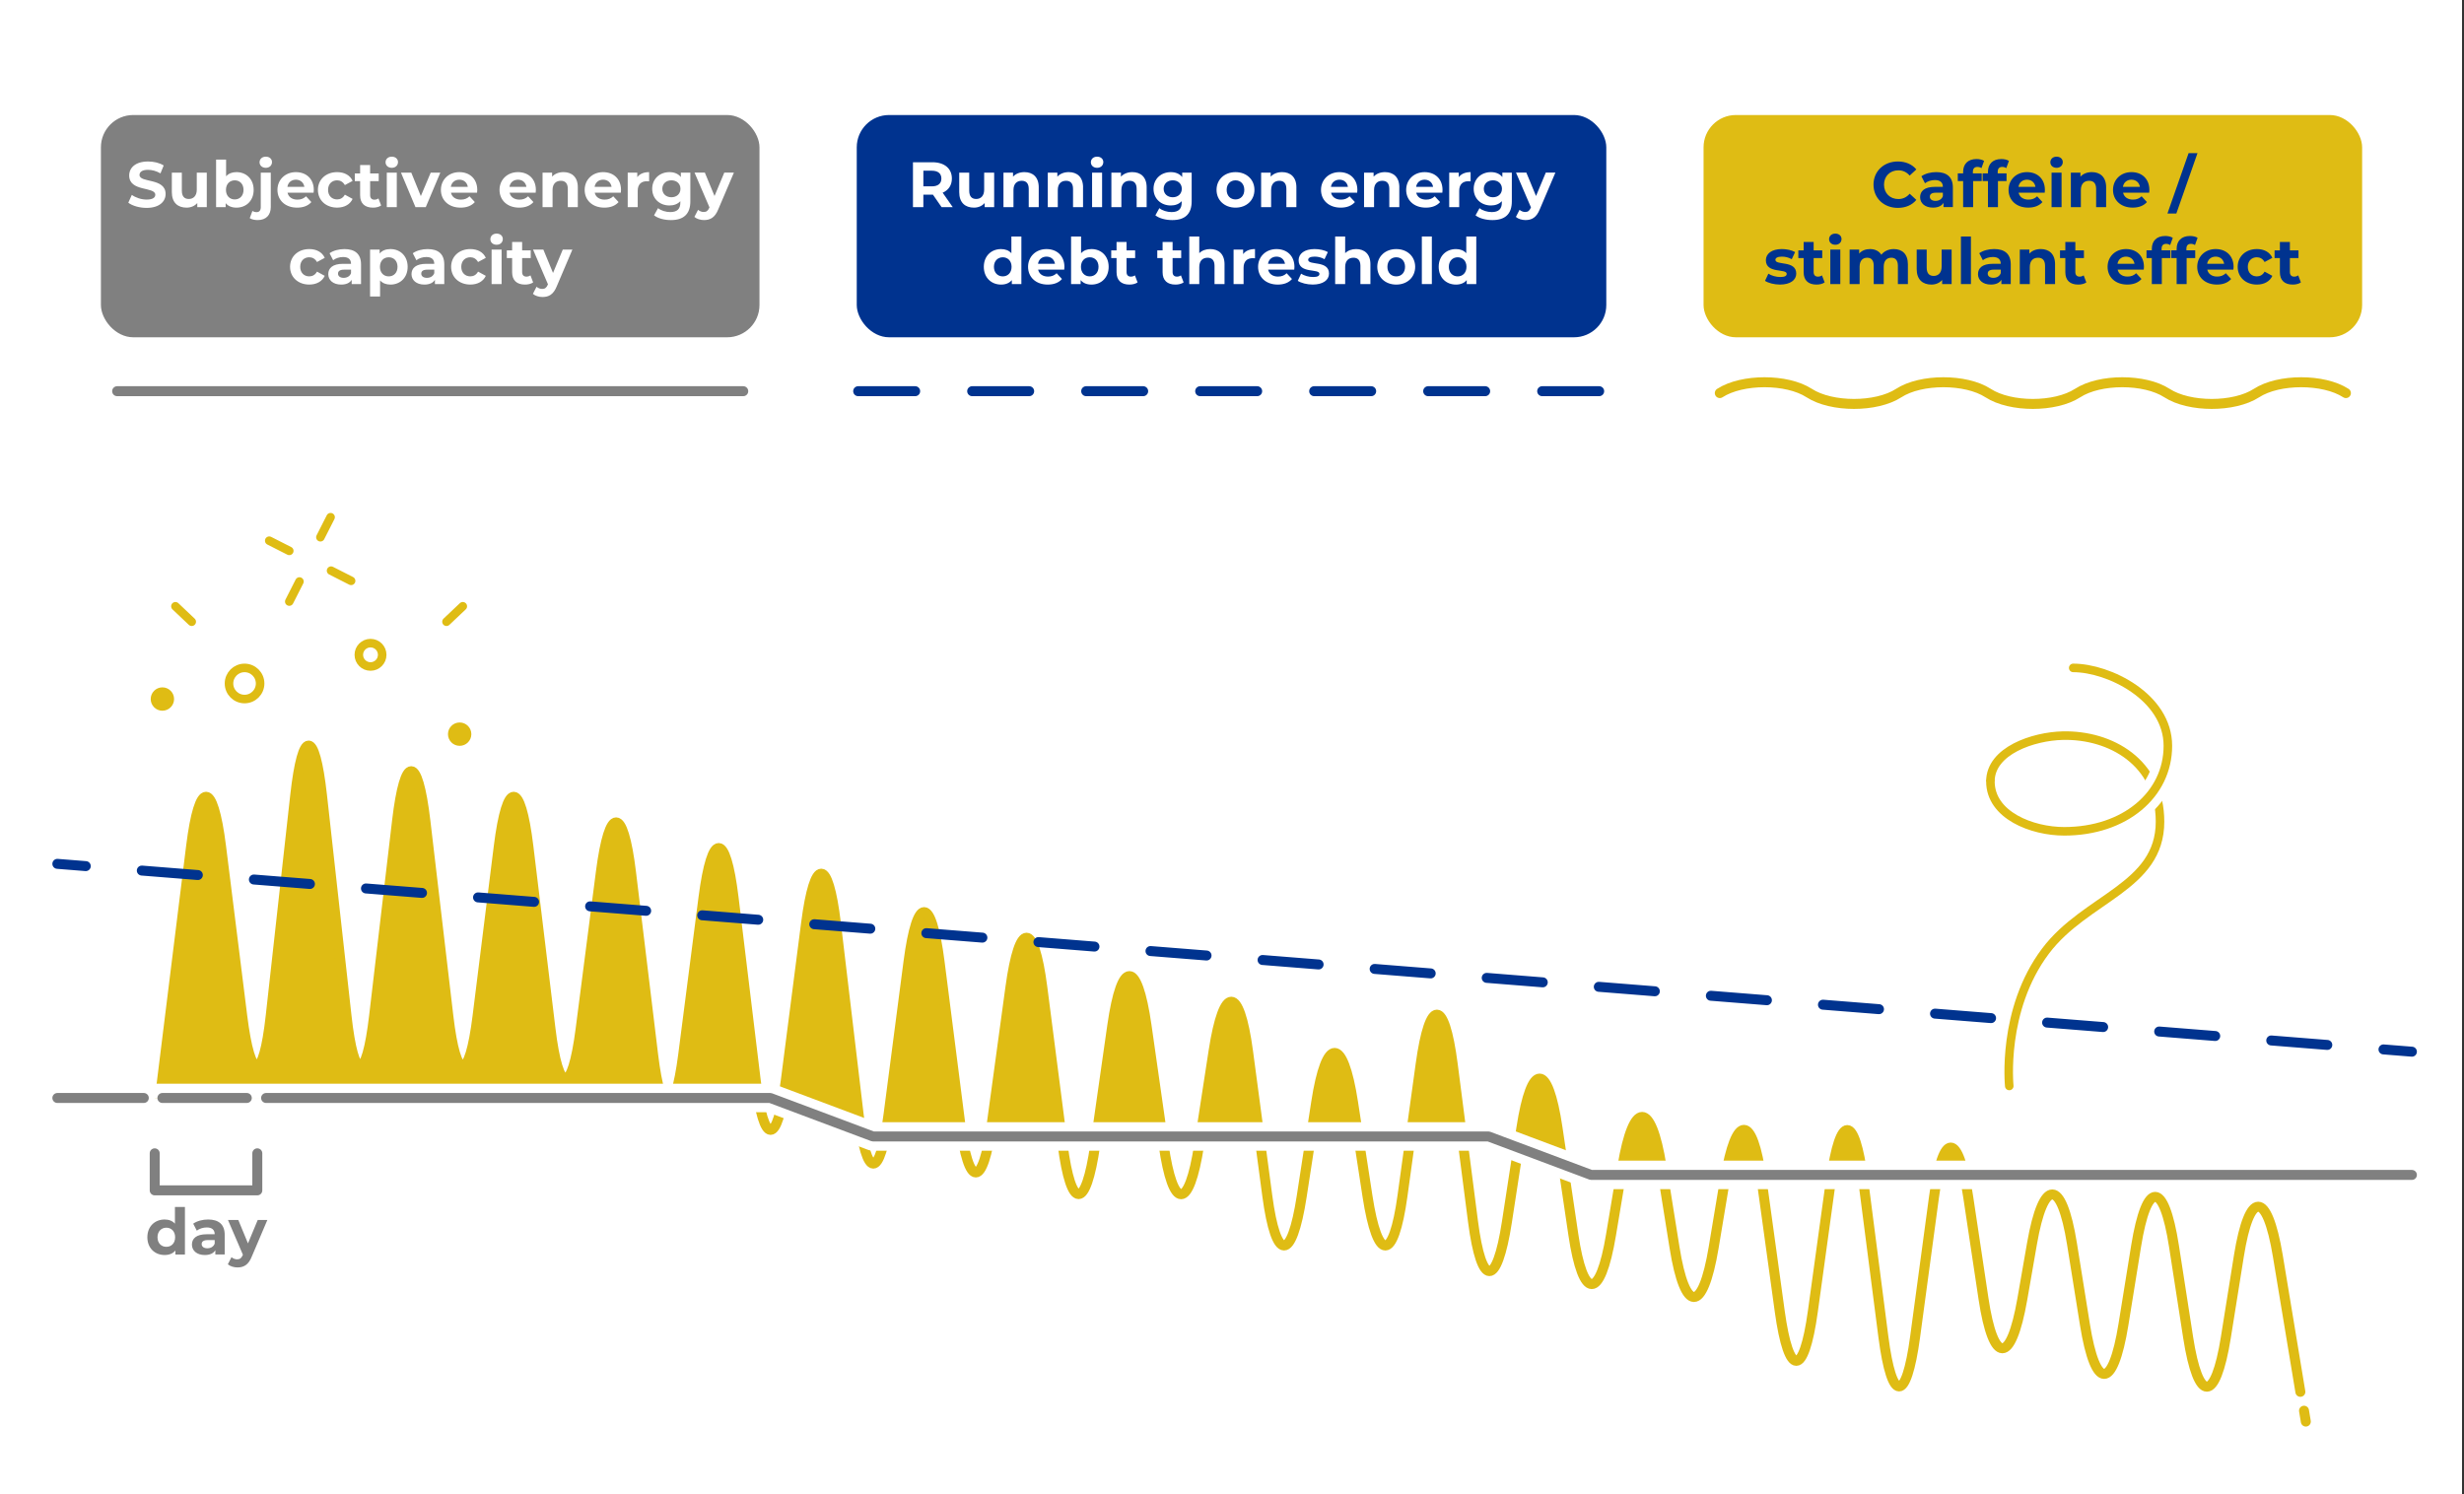 <svg viewBox="0 0 1729.13 1048.82" xmlns:xlink="http://www.w3.org/1999/xlink" xmlns="http://www.w3.org/2000/svg" id="Vrstva_27">
  <rect x="0" y="0" width="1729.13" height="1048.82" fill="#333333" stroke="none"/>
  <defs>
    <style>
      .cls-1, .cls-2, .cls-3, .cls-4, .cls-5, .cls-6, .cls-7, .cls-8, .cls-9, .cls-10 {
        fill: none;
      }

      .cls-2 {
        stroke-dasharray: 40 40;
      }

      .cls-2, .cls-3, .cls-4, .cls-5, .cls-6, .cls-7, .cls-8, .cls-10 {
        stroke-linecap: round;
      }

      .cls-2, .cls-3, .cls-4, .cls-5, .cls-6, .cls-7, .cls-9, .cls-10 {
        stroke-linejoin: round;
      }

      .cls-2, .cls-3, .cls-4, .cls-6, .cls-8, .cls-10 {
        stroke-width: 7px;
      }

      .cls-2, .cls-3, .cls-6 {
        stroke: #00338f;
      }

      .cls-11 {
        fill: gray;
      }

      .cls-4, .cls-5, .cls-8 {
        stroke: #dfbc14;
      }

      .cls-5 {
        stroke-width: 6px;
      }

      .cls-6 {
        stroke-dasharray: 39.45 39.45;
      }

      .cls-12 {
        clip-path: url(#clippath-1);
      }

      .cls-13 {
        clip-path: url(#clippath-2);
      }

      .cls-14 {
        fill: #00338f;
      }

      .cls-15 {
        fill: #dfbc14;
      }

      .cls-16 {
        fill: #fff;
      }

      .cls-7 {
        stroke-width: 20px;
      }

      .cls-7, .cls-9 {
        stroke: #fff;
      }

      .cls-8 {
        stroke-miterlimit: 10;
      }

      .cls-9 {
        stroke-width: 18px;
      }

      .cls-17 {
        clip-path: url(#clippath);
      }

      .cls-10 {
        stroke: gray;
      }
    </style>
    <clipPath id="clippath">
      <polygon points="36.57 338.6 36.57 770.6 540.57 770.6 612.57 797.6 1044.57 797.6 1116.57 824.6 1692.57 824.6 1692.57 338.6 36.57 338.6" class="cls-1"></polygon>
    </clipPath>
    <clipPath id="clippath-1">
      <polygon points="36.57 338.6 36.57 770.6 540.57 770.6 612.57 797.6 1044.57 797.6 1116.57 824.6 1692.57 824.6 1692.57 338.6 36.57 338.6" class="cls-1"></polygon>
    </clipPath>
    <clipPath id="clippath-2">
      <polygon points="36.57 1057.6 36.57 770.6 540.57 770.6 612.57 797.6 1044.57 797.6 1116.57 824.6 1692.57 824.6 1692.57 1057.6 36.57 1057.6" class="cls-1"></polygon>
    </clipPath>
  </defs>
  <g id="bile_pozadi">
    <rect height="1048.82" width="1729.13" x="-1.39" class="cls-16"></rect>
  </g>
  <g id="txt">
    <g id="txt_kopie">
      <g>
        <rect ry="22.68" rx="22.68" height="156" width="526" y="80.72" x="601.23" class="cls-14"></rect>
        <g>
          <path d="M660.76,145.37l-6.08-8.77h-6.71v8.77h-7.29v-31.5h13.63c8.41,0,13.68,4.36,13.68,11.43,0,4.73-2.38,8.19-6.48,9.94l7.06,10.12h-7.83ZM653.92,119.81h-5.94v10.98h5.94c4.45,0,6.7-2.07,6.7-5.49s-2.25-5.49-6.7-5.49Z" class="cls-16"></path>
          <path d="M697.66,121.16v24.21h-6.66v-2.88c-1.85,2.11-4.54,3.24-7.51,3.24-6.08,0-10.35-3.42-10.35-10.89v-13.68h7.02v12.64c0,4.05,1.8,5.85,4.91,5.85s5.58-2.07,5.58-6.52v-11.97h7.02Z" class="cls-16"></path>
          <path d="M728.94,131.51v13.86h-7.02v-12.78c0-3.92-1.8-5.71-4.91-5.71-3.38,0-5.8,2.07-5.8,6.52v11.97h-7.02v-24.21h6.71v2.83c1.89-2.07,4.72-3.19,8.01-3.19,5.71,0,10.03,3.33,10.03,10.71Z" class="cls-16"></path>
          <path d="M760.03,131.51v13.86h-7.02v-12.78c0-3.92-1.8-5.71-4.9-5.71-3.38,0-5.8,2.07-5.8,6.52v11.97h-7.02v-24.21h6.71v2.83c1.89-2.07,4.72-3.19,8.01-3.19,5.71,0,10.04,3.33,10.04,10.71Z" class="cls-16"></path>
          <path d="M765.52,113.87c0-2.21,1.76-3.92,4.37-3.92s4.37,1.62,4.37,3.78c0,2.34-1.75,4.05-4.37,4.05s-4.37-1.71-4.37-3.91ZM766.38,121.16h7.02v24.21h-7.02v-24.21Z" class="cls-16"></path>
          <path d="M804.67,131.51v13.86h-7.02v-12.78c0-3.92-1.8-5.71-4.91-5.71-3.38,0-5.8,2.07-5.8,6.52v11.97h-7.02v-24.21h6.71v2.83c1.89-2.07,4.72-3.19,8.01-3.19,5.71,0,10.03,3.33,10.03,10.71Z" class="cls-16"></path>
          <path d="M836.26,121.16v20.16c0,9-4.86,13.14-13.59,13.14-4.59,0-9.04-1.12-11.88-3.33l2.79-5.04c2.07,1.67,5.44,2.75,8.55,2.75,4.95,0,7.11-2.25,7.11-6.61v-1.04c-1.84,2.02-4.5,3.02-7.65,3.02-6.7,0-12.1-4.63-12.1-11.7s5.4-11.7,12.1-11.7c3.38,0,6.17,1.12,8.01,3.46v-3.1h6.66ZM829.33,132.5c0-3.55-2.65-5.94-6.34-5.94s-6.39,2.38-6.39,5.94,2.7,5.94,6.39,5.94,6.34-2.38,6.34-5.94Z" class="cls-16"></path>
          <path d="M853.72,133.27c0-7.29,5.62-12.46,13.32-12.46s13.27,5.17,13.27,12.46-5.58,12.46-13.27,12.46-13.32-5.17-13.32-12.46ZM873.2,133.27c0-4.19-2.66-6.7-6.17-6.7s-6.21,2.52-6.21,6.7,2.7,6.7,6.21,6.7,6.17-2.52,6.17-6.7Z" class="cls-16"></path>
          <path d="M909.74,131.51v13.86h-7.02v-12.78c0-3.92-1.8-5.71-4.9-5.71-3.38,0-5.8,2.07-5.8,6.52v11.97h-7.02v-24.21h6.71v2.83c1.89-2.07,4.72-3.19,8.01-3.19,5.71,0,10.03,3.33,10.03,10.71Z" class="cls-16"></path>
          <path d="M952.4,135.25h-18.31c.67,3.01,3.24,4.86,6.93,4.86,2.56,0,4.41-.77,6.07-2.34l3.74,4.05c-2.25,2.56-5.62,3.91-9.99,3.91-8.37,0-13.81-5.26-13.81-12.46s5.53-12.46,12.91-12.46,12.6,4.77,12.6,12.55c0,.54-.09,1.31-.13,1.89ZM934,131.15h11.92c-.49-3.06-2.79-5.04-5.94-5.04s-5.49,1.94-5.98,5.04Z" class="cls-16"></path>
          <path d="M981.97,131.51v13.86h-7.02v-12.78c0-3.92-1.8-5.71-4.9-5.71-3.38,0-5.8,2.07-5.8,6.52v11.97h-7.02v-24.21h6.71v2.83c1.89-2.07,4.72-3.19,8.01-3.19,5.71,0,10.04,3.33,10.04,10.71Z" class="cls-16"></path>
          <path d="M1012.16,135.25h-18.31c.67,3.01,3.24,4.86,6.93,4.86,2.56,0,4.41-.77,6.07-2.34l3.74,4.05c-2.25,2.56-5.62,3.91-9.99,3.91-8.37,0-13.81-5.26-13.81-12.46s5.53-12.46,12.91-12.46,12.6,4.77,12.6,12.55c0,.54-.09,1.31-.13,1.89ZM993.76,131.15h11.92c-.49-3.06-2.79-5.04-5.94-5.04s-5.49,1.94-5.98,5.04Z" class="cls-16"></path>
          <path d="M1032.01,120.8v6.48c-.58-.04-1.03-.09-1.57-.09-3.87,0-6.43,2.11-6.43,6.75v11.43h-7.02v-24.21h6.71v3.19c1.71-2.34,4.59-3.55,8.32-3.55Z" class="cls-16"></path>
          <path d="M1060.94,121.16v20.16c0,9-4.86,13.14-13.59,13.14-4.59,0-9.04-1.12-11.88-3.33l2.79-5.04c2.07,1.67,5.44,2.75,8.55,2.75,4.95,0,7.11-2.25,7.11-6.61v-1.04c-1.84,2.02-4.5,3.02-7.65,3.02-6.7,0-12.1-4.63-12.1-11.7s5.4-11.7,12.1-11.7c3.38,0,6.17,1.12,8.01,3.46v-3.1h6.66ZM1054.01,132.5c0-3.55-2.65-5.94-6.34-5.94s-6.39,2.38-6.39,5.94,2.7,5.94,6.39,5.94,6.34-2.38,6.34-5.94Z" class="cls-16"></path>
          <path d="M1091.5,121.16l-10.93,25.69c-2.34,5.85-5.67,7.6-10.04,7.6-2.47,0-5.17-.81-6.75-2.21l2.57-4.99c1.08.94,2.57,1.53,3.96,1.53,1.94,0,3.02-.85,3.96-3.02l.09-.22-10.48-24.39h7.25l6.79,16.42,6.84-16.42h6.75Z" class="cls-16"></path>
          <path d="M716.76,165.98v33.39h-6.7v-2.79c-1.76,2.12-4.32,3.15-7.56,3.15-6.84,0-12.1-4.86-12.1-12.46s5.26-12.46,12.1-12.46c2.97,0,5.49.94,7.25,2.92v-11.74h7.02ZM709.88,187.27c0-4.19-2.7-6.7-6.17-6.7s-6.21,2.52-6.21,6.7,2.7,6.7,6.21,6.7,6.17-2.52,6.17-6.7Z" class="cls-16"></path>
          <path d="M746.82,189.25h-18.31c.67,3.01,3.24,4.86,6.93,4.86,2.56,0,4.41-.77,6.07-2.34l3.74,4.05c-2.25,2.56-5.62,3.91-9.99,3.91-8.37,0-13.81-5.26-13.81-12.46s5.53-12.46,12.91-12.46,12.6,4.77,12.6,12.55c0,.54-.09,1.31-.13,1.89ZM728.42,185.15h11.92c-.49-3.06-2.79-5.04-5.94-5.04s-5.49,1.94-5.98,5.04Z" class="cls-16"></path>
          <path d="M778.01,187.27c0,7.6-5.26,12.46-12.06,12.46-3.24,0-5.85-1.03-7.6-3.15v2.79h-6.71v-33.39h7.02v11.74c1.8-1.98,4.27-2.92,7.29-2.92,6.79,0,12.06,4.86,12.06,12.46ZM770.9,187.27c0-4.19-2.65-6.7-6.16-6.7s-6.17,2.52-6.17,6.7,2.66,6.7,6.17,6.7,6.16-2.52,6.16-6.7Z" class="cls-16"></path>
          <path d="M798.3,198.2c-1.44,1.04-3.55,1.53-5.71,1.53-5.71,0-9.04-2.92-9.04-8.68v-9.94h-3.74v-5.4h3.74v-5.9h7.02v5.9h6.03v5.4h-6.03v9.85c0,2.07,1.12,3.19,3.01,3.19,1.04,0,2.07-.31,2.84-.9l1.89,4.95Z" class="cls-16"></path>
          <path d="M830.61,198.2c-1.44,1.04-3.55,1.53-5.71,1.53-5.71,0-9.04-2.92-9.04-8.68v-9.94h-3.73v-5.4h3.73v-5.9h7.02v5.9h6.03v5.4h-6.03v9.85c0,2.07,1.12,3.19,3.02,3.19,1.04,0,2.07-.31,2.83-.9l1.89,4.95Z" class="cls-16"></path>
          <path d="M859.32,185.51v13.86h-7.02v-12.78c0-3.92-1.8-5.71-4.9-5.71-3.38,0-5.8,2.07-5.8,6.52v11.97h-7.02v-33.39h7.02v11.7c1.89-1.89,4.59-2.88,7.69-2.88,5.71,0,10.04,3.33,10.04,10.71Z" class="cls-16"></path>
          <path d="M880.7,174.8v6.48c-.58-.04-1.04-.09-1.57-.09-3.87,0-6.44,2.11-6.44,6.75v11.43h-7.02v-24.21h6.71v3.19c1.71-2.34,4.59-3.55,8.32-3.55Z" class="cls-16"></path>
          <path d="M908.24,189.25h-18.31c.67,3.01,3.24,4.86,6.93,4.86,2.56,0,4.41-.77,6.07-2.34l3.74,4.05c-2.25,2.56-5.62,3.91-9.99,3.91-8.37,0-13.81-5.26-13.81-12.46s5.53-12.46,12.91-12.46,12.6,4.77,12.6,12.55c0,.54-.09,1.31-.13,1.89ZM889.83,185.15h11.92c-.49-3.06-2.79-5.04-5.94-5.04s-5.49,1.94-5.98,5.04Z" class="cls-16"></path>
          <path d="M910.71,197.12l2.34-5.04c2.16,1.4,5.44,2.34,8.42,2.34,3.24,0,4.46-.85,4.46-2.21,0-3.96-14.62.09-14.62-9.58,0-4.59,4.14-7.83,11.21-7.83,3.33,0,7.02.76,9.31,2.11l-2.34,4.99c-2.38-1.35-4.77-1.8-6.97-1.8-3.15,0-4.5.99-4.5,2.25,0,4.14,14.62.13,14.62,9.67,0,4.5-4.18,7.69-11.43,7.69-4.1,0-8.24-1.12-10.49-2.61Z" class="cls-16"></path>
          <path d="M961.7,185.51v13.86h-7.02v-12.78c0-3.92-1.8-5.71-4.9-5.71-3.38,0-5.8,2.07-5.8,6.52v11.97h-7.02v-33.39h7.02v11.7c1.89-1.89,4.59-2.88,7.69-2.88,5.71,0,10.04,3.33,10.04,10.71Z" class="cls-16"></path>
          <path d="M966.51,187.27c0-7.29,5.62-12.46,13.32-12.46s13.28,5.17,13.28,12.46-5.58,12.46-13.28,12.46-13.32-5.17-13.32-12.46ZM986,187.27c0-4.19-2.66-6.7-6.17-6.7s-6.21,2.52-6.21,6.7,2.7,6.7,6.21,6.7,6.17-2.52,6.17-6.7Z" class="cls-16"></path>
          <path d="M997.79,165.98h7.02v33.39h-7.02v-33.39Z" class="cls-16"></path>
          <path d="M1035.99,165.98v33.39h-6.71v-2.79c-1.75,2.12-4.32,3.15-7.56,3.15-6.84,0-12.1-4.86-12.1-12.46s5.26-12.46,12.1-12.46c2.97,0,5.49.94,7.25,2.92v-11.74h7.02ZM1029.11,187.27c0-4.19-2.7-6.7-6.17-6.7s-6.21,2.52-6.21,6.7,2.7,6.7,6.21,6.7,6.17-2.52,6.17-6.7Z" class="cls-16"></path>
        </g>
        <line y2="274.55" x2="1126.23" y1="274.55" x1="602.23" class="cls-2"></line>
      </g>
      <g>
        <rect ry="22.68" rx="22.68" height="156" width="462.15" y="80.72" x="70.82" class="cls-11"></rect>
        <g>
          <path d="M90.03,142.27l2.48-5.49c2.65,1.94,6.61,3.29,10.39,3.29,4.32,0,6.07-1.44,6.07-3.38,0-5.9-18.31-1.85-18.31-13.54,0-5.35,4.32-9.81,13.27-9.81,3.96,0,8.01.94,10.93,2.79l-2.25,5.54c-2.92-1.67-5.94-2.48-8.73-2.48-4.32,0-5.98,1.62-5.98,3.6,0,5.8,18.31,1.8,18.31,13.36,0,5.26-4.36,9.76-13.36,9.76-4.99,0-10.03-1.48-12.82-3.65Z" class="cls-16"></path>
          <path d="M145.11,121.16v24.21h-6.66v-2.88c-1.85,2.11-4.54,3.24-7.51,3.24-6.07,0-10.35-3.42-10.35-10.89v-13.68h7.02v12.64c0,4.05,1.8,5.85,4.9,5.85s5.58-2.07,5.58-6.52v-11.97h7.02Z" class="cls-16"></path>
          <path d="M178.01,133.27c0,7.6-5.26,12.46-12.06,12.46-3.24,0-5.85-1.03-7.6-3.15v2.79h-6.71v-33.39h7.02v11.74c1.8-1.98,4.27-2.92,7.29-2.92,6.79,0,12.06,4.86,12.06,12.46ZM170.9,133.27c0-4.19-2.65-6.7-6.16-6.7s-6.17,2.52-6.17,6.7,2.66,6.7,6.17,6.7,6.16-2.52,6.16-6.7Z" class="cls-16"></path>
          <path d="M175.26,153.11l1.89-5.08c.77.54,1.8.85,2.97.85,1.75,0,2.88-1.12,2.88-3.51v-24.21h7.02v24.16c0,5.58-3.29,9.13-9.13,9.13-2.16,0-4.27-.41-5.62-1.35ZM182.15,113.87c0-2.21,1.75-3.92,4.37-3.92s4.36,1.62,4.36,3.78c0,2.34-1.75,4.05-4.36,4.05s-4.37-1.71-4.37-3.91Z" class="cls-16"></path>
          <path d="M220.08,135.25h-18.31c.67,3.01,3.24,4.86,6.93,4.86,2.56,0,4.41-.77,6.07-2.34l3.73,4.05c-2.25,2.56-5.62,3.91-9.99,3.91-8.37,0-13.81-5.26-13.81-12.46s5.53-12.46,12.91-12.46,12.6,4.77,12.6,12.55c0,.54-.09,1.31-.14,1.89ZM201.68,131.15h11.92c-.5-3.06-2.79-5.04-5.94-5.04s-5.49,1.94-5.98,5.04Z" class="cls-16"></path>
          <path d="M223.1,133.27c0-7.29,5.62-12.46,13.5-12.46,5.08,0,9.09,2.2,10.84,6.16l-5.44,2.92c-1.31-2.29-3.24-3.33-5.44-3.33-3.56,0-6.34,2.47-6.34,6.7s2.79,6.7,6.34,6.7c2.2,0,4.14-.99,5.44-3.33l5.44,2.97c-1.76,3.87-5.76,6.12-10.84,6.12-7.87,0-13.5-5.17-13.5-12.46Z" class="cls-16"></path>
          <path d="M267.47,144.2c-1.44,1.04-3.55,1.53-5.71,1.53-5.71,0-9.04-2.92-9.04-8.68v-9.94h-3.73v-5.4h3.73v-5.9h7.02v5.9h6.03v5.4h-6.03v9.85c0,2.07,1.12,3.19,3.01,3.19,1.04,0,2.07-.31,2.83-.9l1.89,4.95Z" class="cls-16"></path>
          <path d="M270.57,113.87c0-2.21,1.75-3.92,4.36-3.92s4.37,1.62,4.37,3.78c0,2.34-1.76,4.05-4.37,4.05s-4.36-1.71-4.36-3.91ZM271.43,121.16h7.02v24.21h-7.02v-24.21Z" class="cls-16"></path>
          <path d="M309,121.16l-10.21,24.21h-7.24l-10.17-24.21h7.24l6.7,16.47,6.93-16.47h6.75Z" class="cls-16"></path>
          <path d="M334.79,135.25h-18.31c.67,3.01,3.24,4.86,6.93,4.86,2.56,0,4.41-.77,6.07-2.34l3.73,4.05c-2.25,2.56-5.62,3.91-9.99,3.91-8.37,0-13.81-5.26-13.81-12.46s5.53-12.46,12.91-12.46,12.6,4.77,12.6,12.55c0,.54-.09,1.31-.14,1.89ZM316.38,131.15h11.92c-.5-3.06-2.79-5.04-5.94-5.04s-5.49,1.94-5.98,5.04Z" class="cls-16"></path>
          <path d="M375.92,135.25h-18.31c.67,3.01,3.24,4.86,6.93,4.86,2.56,0,4.41-.77,6.07-2.34l3.73,4.05c-2.25,2.56-5.62,3.91-9.99,3.91-8.37,0-13.81-5.26-13.81-12.46s5.53-12.46,12.91-12.46,12.6,4.77,12.6,12.55c0,.54-.09,1.31-.14,1.89ZM357.51,131.15h11.92c-.5-3.06-2.79-5.04-5.94-5.04s-5.49,1.94-5.98,5.04Z" class="cls-16"></path>
          <path d="M405.48,131.51v13.86h-7.02v-12.78c0-3.92-1.8-5.71-4.9-5.71-3.38,0-5.8,2.07-5.8,6.52v11.97h-7.02v-24.21h6.71v2.83c1.89-2.07,4.72-3.19,8.01-3.19,5.71,0,10.03,3.33,10.03,10.71Z" class="cls-16"></path>
          <path d="M435.67,135.25h-18.31c.67,3.01,3.24,4.86,6.93,4.86,2.56,0,4.41-.77,6.07-2.34l3.73,4.05c-2.25,2.56-5.62,3.91-9.99,3.91-8.37,0-13.81-5.26-13.81-12.46s5.53-12.46,12.91-12.46,12.6,4.77,12.6,12.55c0,.54-.09,1.31-.14,1.89ZM417.27,131.15h11.92c-.5-3.06-2.79-5.04-5.94-5.04s-5.49,1.94-5.98,5.04Z" class="cls-16"></path>
          <path d="M455.52,120.8v6.48c-.58-.04-1.03-.09-1.57-.09-3.87,0-6.43,2.11-6.43,6.75v11.43h-7.02v-24.21h6.71v3.19c1.71-2.34,4.59-3.55,8.32-3.55Z" class="cls-16"></path>
          <path d="M484.45,121.16v20.16c0,9-4.86,13.14-13.59,13.14-4.59,0-9.04-1.12-11.88-3.33l2.79-5.04c2.07,1.67,5.44,2.75,8.55,2.75,4.95,0,7.11-2.25,7.11-6.61v-1.04c-1.85,2.02-4.5,3.02-7.65,3.02-6.7,0-12.1-4.63-12.1-11.7s5.4-11.7,12.1-11.7c3.38,0,6.16,1.12,8.01,3.46v-3.1h6.66ZM477.52,132.5c0-3.55-2.65-5.94-6.34-5.94s-6.39,2.38-6.39,5.94,2.7,5.94,6.39,5.94,6.34-2.38,6.34-5.94Z" class="cls-16"></path>
          <path d="M515.01,121.16l-10.93,25.69c-2.34,5.85-5.67,7.6-10.03,7.6-2.48,0-5.17-.81-6.75-2.21l2.56-4.99c1.08.94,2.56,1.53,3.96,1.53,1.94,0,3.02-.85,3.96-3.02l.09-.22-10.48-24.39h7.24l6.79,16.42,6.84-16.42h6.75Z" class="cls-16"></path>
          <path d="M203.55,187.27c0-7.29,5.62-12.46,13.5-12.46,5.08,0,9.09,2.2,10.84,6.16l-5.44,2.92c-1.31-2.29-3.24-3.33-5.44-3.33-3.56,0-6.34,2.47-6.34,6.7s2.79,6.7,6.34,6.7c2.2,0,4.14-.99,5.44-3.33l5.44,2.97c-1.76,3.87-5.76,6.12-10.84,6.12-7.87,0-13.5-5.17-13.5-12.46Z" class="cls-16"></path>
          <path d="M253.36,185.56v13.81h-6.57v-3.01c-1.31,2.2-3.82,3.37-7.38,3.37-5.67,0-9.04-3.15-9.04-7.33s3.01-7.24,10.39-7.24h5.58c0-3.02-1.8-4.77-5.58-4.77-2.56,0-5.22.85-6.97,2.25l-2.52-4.9c2.65-1.89,6.57-2.92,10.44-2.92,7.38,0,11.65,3.42,11.65,10.75ZM246.34,191.72v-2.47h-4.81c-3.29,0-4.32,1.21-4.32,2.83,0,1.75,1.48,2.92,3.96,2.92,2.34,0,4.36-1.08,5.17-3.29Z" class="cls-16"></path>
          <path d="M286.07,187.27c0,7.6-5.26,12.46-12.06,12.46-3.02,0-5.49-.94-7.29-2.92v11.29h-7.02v-32.94h6.71v2.79c1.75-2.12,4.36-3.15,7.6-3.15,6.79,0,12.06,4.86,12.06,12.46ZM278.96,187.27c0-4.19-2.65-6.7-6.16-6.7s-6.17,2.52-6.17,6.7,2.66,6.7,6.17,6.7,6.16-2.52,6.16-6.7Z" class="cls-16"></path>
          <path d="M311.77,185.56v13.81h-6.57v-3.01c-1.31,2.2-3.82,3.37-7.38,3.37-5.67,0-9.04-3.15-9.04-7.33s3.01-7.24,10.39-7.24h5.58c0-3.02-1.8-4.77-5.58-4.77-2.56,0-5.22.85-6.97,2.25l-2.52-4.9c2.65-1.89,6.57-2.92,10.44-2.92,7.38,0,11.65,3.42,11.65,10.75ZM304.75,191.72v-2.47h-4.81c-3.29,0-4.32,1.21-4.32,2.83,0,1.75,1.48,2.92,3.96,2.92,2.34,0,4.36-1.08,5.17-3.29Z" class="cls-16"></path>
          <path d="M316.58,187.27c0-7.29,5.62-12.46,13.5-12.46,5.08,0,9.09,2.2,10.84,6.16l-5.44,2.92c-1.31-2.29-3.24-3.33-5.44-3.33-3.56,0-6.34,2.47-6.34,6.7s2.79,6.7,6.34,6.7c2.2,0,4.14-.99,5.44-3.33l5.44,2.97c-1.76,3.87-5.76,6.12-10.84,6.12-7.87,0-13.5-5.17-13.5-12.46Z" class="cls-16"></path>
          <path d="M344.12,167.87c0-2.21,1.75-3.92,4.36-3.92s4.37,1.62,4.37,3.78c0,2.34-1.75,4.05-4.37,4.05s-4.36-1.71-4.36-3.91ZM344.98,175.16h7.02v24.21h-7.02v-24.21Z" class="cls-16"></path>
          <path d="M374.14,198.2c-1.44,1.04-3.55,1.53-5.71,1.53-5.71,0-9.04-2.92-9.04-8.68v-9.94h-3.73v-5.4h3.73v-5.9h7.02v5.9h6.03v5.4h-6.03v9.85c0,2.07,1.12,3.19,3.01,3.19,1.04,0,2.07-.31,2.83-.9l1.89,4.95Z" class="cls-16"></path>
          <path d="M401.68,175.16l-10.93,25.69c-2.34,5.85-5.67,7.6-10.03,7.6-2.48,0-5.17-.81-6.75-2.21l2.56-4.99c1.08.94,2.56,1.53,3.96,1.53,1.94,0,3.02-.85,3.96-3.02l.09-.22-10.48-24.39h7.24l6.79,16.42,6.84-16.42h6.75Z" class="cls-16"></path>
        </g>
        <line y2="274.55" x2="521.58" y1="274.55" x1="82.21" class="cls-10"></line>
      </g>
      <g>
        <rect ry="22.68" rx="22.68" height="156" width="462.15" y="80.72" x="1195.49" class="cls-15"></rect>
        <path d="M1206.88,275.88c15.69-10.15,47.08-10.15,62.77,0,15.7,10.15,47.08,10.15,62.77,0,15.69-10.15,47.08-10.15,62.77,0,15.69,10.15,47.08,10.15,62.77,0,15.69-10.15,47.08-10.15,62.76,0,15.69,10.15,47.08,10.15,62.77,0,15.69-10.15,47.07-10.15,62.77,0" class="cls-4"></path>
        <g>
          <path d="M1314.74,129.62c0-9.49,7.29-16.29,17.1-16.29,5.44,0,9.99,1.98,12.96,5.58l-4.68,4.32c-2.11-2.43-4.77-3.69-7.92-3.69-5.9,0-10.08,4.14-10.08,10.08s4.18,10.08,10.08,10.08c3.15,0,5.8-1.26,7.92-3.74l4.68,4.32c-2.97,3.64-7.51,5.62-13,5.62-9.76,0-17.05-6.79-17.05-16.29Z" class="cls-14"></path>
          <path d="M1370.44,131.55v13.81h-6.57v-3.01c-1.31,2.2-3.83,3.37-7.38,3.37-5.67,0-9.04-3.15-9.04-7.33s3.01-7.25,10.39-7.25h5.58c0-3.01-1.8-4.77-5.58-4.77-2.56,0-5.22.85-6.97,2.25l-2.52-4.91c2.65-1.89,6.57-2.92,10.44-2.92,7.38,0,11.65,3.42,11.65,10.75ZM1363.42,137.71v-2.47h-4.81c-3.29,0-4.32,1.21-4.32,2.83,0,1.75,1.49,2.92,3.96,2.92,2.34,0,4.36-1.08,5.17-3.29Z" class="cls-14"></path>
          <path d="M1384.48,121.7h6.21v5.4h-6.03v18.27h-7.02v-18.27h-3.74v-5.4h3.74v-1.08c0-5.45,3.33-9,9.36-9,1.98,0,4.05.41,5.35,1.3l-1.84,5.08c-.76-.54-1.75-.85-2.83-.85-2.07,0-3.19,1.12-3.19,3.51v1.04Z" class="cls-14"></path>
          <path d="M1401.9,121.7h6.21v5.4h-6.03v18.27h-7.02v-18.27h-3.74v-5.4h3.74v-1.08c0-5.45,3.33-9,9.36-9,1.98,0,4.05.41,5.35,1.3l-1.84,5.08c-.76-.54-1.75-.85-2.83-.85-2.07,0-3.19,1.12-3.19,3.51v1.04Z" class="cls-14"></path>
          <path d="M1434.88,135.24h-18.31c.67,3.01,3.24,4.86,6.93,4.86,2.57,0,4.41-.77,6.08-2.34l3.73,4.05c-2.25,2.56-5.62,3.91-9.99,3.91-8.37,0-13.81-5.26-13.81-12.46s5.53-12.46,12.91-12.46,12.6,4.77,12.6,12.55c0,.54-.09,1.3-.13,1.89ZM1416.48,131.15h11.92c-.5-3.06-2.79-5.04-5.94-5.04s-5.49,1.94-5.98,5.04Z" class="cls-14"></path>
          <path d="M1438.84,113.87c0-2.21,1.75-3.92,4.36-3.92s4.37,1.62,4.37,3.78c0,2.34-1.75,4.05-4.37,4.05s-4.36-1.71-4.36-3.92ZM1439.7,121.16h7.02v24.21h-7.02v-24.21Z" class="cls-14"></path>
          <path d="M1477.99,131.51v13.86h-7.02v-12.78c0-3.92-1.8-5.71-4.91-5.71-3.38,0-5.8,2.07-5.8,6.52v11.97h-7.02v-24.21h6.71v2.83c1.89-2.07,4.72-3.2,8.01-3.2,5.71,0,10.04,3.33,10.04,10.71Z" class="cls-14"></path>
          <path d="M1508.19,135.24h-18.31c.67,3.01,3.24,4.86,6.93,4.86,2.56,0,4.41-.77,6.07-2.34l3.74,4.05c-2.25,2.56-5.62,3.91-9.99,3.91-8.37,0-13.81-5.26-13.81-12.46s5.54-12.46,12.92-12.46,12.6,4.77,12.6,12.55c0,.54-.09,1.3-.14,1.89ZM1489.78,131.15h11.92c-.5-3.06-2.79-5.04-5.94-5.04s-5.49,1.94-5.99,5.04Z" class="cls-14"></path>
          <path d="M1535.86,107.48h6.25l-14.85,42.39h-6.25l14.85-42.39Z" class="cls-14"></path>
          <path d="M1238.62,197.12l2.34-5.04c2.16,1.4,5.44,2.34,8.41,2.34,3.24,0,4.46-.85,4.46-2.21,0-3.96-14.62.09-14.62-9.58,0-4.59,4.14-7.83,11.2-7.83,3.33,0,7.02.76,9.31,2.12l-2.34,4.99c-2.38-1.35-4.77-1.8-6.97-1.8-3.15,0-4.5.99-4.5,2.25,0,4.14,14.62.13,14.62,9.67,0,4.5-4.18,7.69-11.43,7.69-4.09,0-8.23-1.12-10.48-2.61Z" class="cls-14"></path>
          <path d="M1280.47,198.2c-1.44,1.04-3.55,1.53-5.71,1.53-5.71,0-9.04-2.92-9.04-8.68v-9.94h-3.73v-5.4h3.73v-5.9h7.02v5.9h6.03v5.4h-6.03v9.85c0,2.07,1.12,3.2,3.01,3.2,1.04,0,2.07-.32,2.83-.9l1.89,4.95Z" class="cls-14"></path>
          <path d="M1283.57,167.87c0-2.21,1.75-3.92,4.36-3.92s4.37,1.62,4.37,3.78c0,2.34-1.75,4.05-4.37,4.05s-4.36-1.71-4.36-3.92ZM1284.43,175.16h7.02v24.21h-7.02v-24.21Z" class="cls-14"></path>
          <path d="M1338.88,185.51v13.86h-7.02v-12.78c0-3.92-1.75-5.71-4.59-5.71-3.15,0-5.35,2.02-5.35,6.34v12.15h-7.02v-12.78c0-3.92-1.67-5.71-4.59-5.71-3.11,0-5.31,2.02-5.31,6.34v12.15h-7.02v-24.21h6.71v2.79c1.8-2.07,4.5-3.15,7.6-3.15,3.38,0,6.25,1.3,7.96,3.96,1.93-2.47,5.08-3.96,8.73-3.96,5.76,0,9.9,3.33,9.9,10.71Z" class="cls-14"></path>
          <path d="M1369.57,175.16v24.21h-6.66v-2.88c-1.84,2.11-4.54,3.24-7.51,3.24-6.07,0-10.35-3.42-10.35-10.89v-13.68h7.02v12.64c0,4.05,1.8,5.85,4.91,5.85s5.58-2.07,5.58-6.52v-11.97h7.02Z" class="cls-14"></path>
          <path d="M1376.09,165.98h7.02v33.39h-7.02v-33.39Z" class="cls-14"></path>
          <path d="M1411.06,185.55v13.81h-6.57v-3.01c-1.31,2.2-3.83,3.37-7.38,3.37-5.67,0-9.04-3.15-9.04-7.33s3.01-7.25,10.39-7.25h5.58c0-3.01-1.8-4.77-5.58-4.77-2.56,0-5.22.85-6.97,2.25l-2.52-4.91c2.65-1.89,6.57-2.92,10.44-2.92,7.38,0,11.65,3.42,11.65,10.75ZM1404.04,191.71v-2.47h-4.81c-3.29,0-4.32,1.21-4.32,2.83,0,1.75,1.49,2.92,3.96,2.92,2.34,0,4.36-1.08,5.17-3.29Z" class="cls-14"></path>
          <path d="M1442.15,185.51v13.86h-7.02v-12.78c0-3.92-1.8-5.71-4.91-5.71-3.38,0-5.8,2.07-5.8,6.52v11.97h-7.02v-24.21h6.71v2.83c1.89-2.07,4.72-3.2,8.01-3.2,5.71,0,10.04,3.33,10.04,10.71Z" class="cls-14"></path>
          <path d="M1464.11,198.2c-1.44,1.04-3.55,1.53-5.71,1.53-5.71,0-9.04-2.92-9.04-8.68v-9.94h-3.73v-5.4h3.73v-5.9h7.02v5.9h6.03v5.4h-6.03v9.85c0,2.07,1.12,3.2,3.01,3.2,1.04,0,2.07-.32,2.83-.9l1.89,4.95Z" class="cls-14"></path>
          <path d="M1504.38,189.24h-18.31c.67,3.01,3.24,4.86,6.93,4.86,2.56,0,4.41-.77,6.07-2.34l3.74,4.05c-2.25,2.56-5.62,3.91-9.99,3.91-8.37,0-13.81-5.26-13.81-12.46s5.54-12.46,12.92-12.46,12.6,4.77,12.6,12.55c0,.54-.09,1.3-.14,1.89ZM1485.98,185.15h11.92c-.5-3.06-2.79-5.04-5.94-5.04s-5.49,1.94-5.99,5.04Z" class="cls-14"></path>
          <path d="M1516.9,175.7h6.21v5.4h-6.03v18.27h-7.02v-18.27h-3.73v-5.4h3.73v-1.08c0-5.45,3.33-9,9.36-9,1.98,0,4.05.41,5.35,1.3l-1.84,5.08c-.77-.54-1.75-.85-2.83-.85-2.07,0-3.2,1.12-3.2,3.51v1.04Z" class="cls-14"></path>
          <path d="M1534.31,175.7h6.21v5.4h-6.03v18.27h-7.02v-18.27h-3.74v-5.4h3.74v-1.08c0-5.45,3.33-9,9.36-9,1.98,0,4.05.41,5.35,1.3l-1.84,5.08c-.76-.54-1.75-.85-2.83-.85-2.07,0-3.19,1.12-3.19,3.51v1.04Z" class="cls-14"></path>
          <path d="M1567.29,189.24h-18.31c.67,3.01,3.24,4.86,6.93,4.86,2.56,0,4.41-.77,6.07-2.34l3.74,4.05c-2.25,2.56-5.62,3.91-9.99,3.91-8.37,0-13.81-5.26-13.81-12.46s5.54-12.46,12.92-12.46,12.6,4.77,12.6,12.55c0,.54-.09,1.3-.14,1.89ZM1548.89,185.15h11.92c-.5-3.06-2.79-5.04-5.94-5.04s-5.49,1.94-5.99,5.04Z" class="cls-14"></path>
          <path d="M1570.31,187.26c0-7.29,5.62-12.46,13.5-12.46,5.08,0,9.09,2.21,10.84,6.17l-5.45,2.92c-1.3-2.29-3.24-3.33-5.44-3.33-3.56,0-6.34,2.47-6.34,6.71s2.79,6.7,6.34,6.7c2.2,0,4.14-.99,5.44-3.33l5.45,2.97c-1.76,3.87-5.76,6.12-10.84,6.12-7.88,0-13.5-5.17-13.5-12.46Z" class="cls-14"></path>
          <path d="M1614.68,198.2c-1.44,1.04-3.55,1.53-5.71,1.53-5.71,0-9.04-2.92-9.04-8.68v-9.94h-3.73v-5.4h3.73v-5.9h7.02v5.9h6.03v5.4h-6.03v9.85c0,2.07,1.12,3.2,3.01,3.2,1.04,0,2.07-.32,2.83-.9l1.89,4.95Z" class="cls-14"></path>
        </g>
      </g>
    </g>
    <g class="cls-17">
      <path d="M108.57,797.6l25.45-203.61c5.8-46.41,15.29-46.41,21.1,0l14.9,119.23c5.8,46.41,14.77,46.35,19.94-.14l17.22-154.96c5.17-46.49,13.62-46.49,18.78,0l17.22,154.96c5.17,46.49,13.86,46.51,19.33.06l16.13-137.08c5.46-46.45,14.41-46.45,19.87,0l16.13,137.08c5.46,46.45,14.68,46.48,20.48.07l14.9-119.23c5.8-46.41,15.15-46.39,20.78.04l15.53,128.15c5.63,46.43,15.13,46.47,21.12.08l14.23-110.32c5.99-46.39,15.49-46.35,21.12.08l15.53,128.15c5.63,46.43,15.13,46.47,21.12.08l14.23-110.31c5.99-46.39,15.49-46.35,21.12.08l15.53,128.15c5.63,46.43,15.13,46.47,21.12.08l14.23-110.32c5.99-46.39,15.49-46.35,21.12.08l15.53,128.15c5.63,46.43,15.29,46.49,21.47.13l13.52-101.41c6.18-46.36,16.14-46.34,22.12.05l14.23,110.31c5.99,46.39,16.11,46.43,22.5.1l12.76-92.51c6.39-46.33,16.52-46.29,22.5.1l14.23,110.31c5.99,46.39,16.29,46.46,22.91.16l11.95-83.63c6.61-46.3,17.44-46.3,24.05,0l11.95,83.63c6.61,46.3,17.85,46.36,24.96.13l10.14-65.89c7.11-46.23,17.99-46.12,24.17.24l13.52,101.41c6.18,46.36,17.06,46.47,24.17.24l10.14-65.89c7.11-46.23,18.75-46.23,25.86,0l10.14,65.89c7.11,46.23,18.16,46.14,24.55-.19l12.76-92.52c6.39-46.33,16.52-46.29,22.5.1l14.23,110.32c5.99,46.39,16.7,46.52,23.81.29l10.14-65.9c7.11-46.23,18.54-46.2,25.39.07l11.07,74.75c6.85,46.27,18.75,46.37,26.44.24l8.04-48.23c7.69-46.14,20.03-46.1,27.42.09l9.13,57.06c7.39,46.18,19.73,46.22,27.42.09l8.04-48.24c7.69-46.14,19.21-45.97,25.6.36l12.76,92.52c6.39,46.33,16.85,46.33,23.24,0l12.76-92.52c6.39-46.33,16.52-46.29,22.5.1l14.23,110.32c5.99,46.39,16,46.42,22.26.07l13.25-98.12c6.26-46.35,17.06-46.43,24.01-.18l10.74,71.48c6.95,46.25,19.23,46.4,27.29.33l6.68-38.19c8.06-46.07,20.74-45.98,28.17.19l8.98,55.81c7.43,46.18,19.62,46.18,27.08.01l8.85-54.76c7.47-46.17,19.45-46.14,26.63.08l9.88,63.6c7.18,46.22,19.1,46.24,26.49.06l9.13-57.06c7.39-46.18,19.73-46.22,27.42-.09l8.04,48.24c7.69,46.14-24.29,83.88-71.06,83.88H108.57" class="cls-15"></path>
    </g>
    <path d="M112.07,771.6l22.03-177.6c5.76-46.42,15.22-46.42,21.02,0l14.9,119.23c5.8,46.41,14.77,46.35,19.94-.14l17.22-154.96c5.17-46.49,13.62-46.49,18.78,0l17.22,154.96c5.17,46.49,13.86,46.51,19.33.06l16.13-137.08c5.46-46.45,14.41-46.45,19.87,0l16.13,137.08c5.46,46.45,14.68,46.48,20.48.07l14.9-119.23c5.8-46.41,15.15-46.39,20.78.04l15.53,128.15c5.63,46.43,15.13,46.47,21.12.08l14.23-110.32c5.99-46.39,15.49-46.35,21.12.08l15.53,128.15c5.63,46.43,15.13,46.47,21.12.08l14.23-110.31c5.99-46.39,15.49-46.35,21.12.08l15.53,128.15c5.63,46.43,15.13,46.47,21.12.08l14.23-110.32c5.99-46.39,15.4-46.34,20.93.1l15.91,133.78c5.52,46.44,15,46.5,21.06.12l13.98-107.02c6.06-46.38,15.86-46.36,21.79.03l14.45,113.12c5.93,46.39,15.95,46.44,22.27.1l13.01-95.31c6.32-46.34,16.39-46.31,22.38.08l14.23,110.31c5.99,46.39,16.29,46.46,22.91.16l11.95-83.63c6.61-46.3,17.44-46.3,24.05,0l11.95,83.63c6.61,46.3,17.85,46.36,24.96.13l10.14-65.89c7.11-46.23,17.99-46.12,24.17.24l13.52,101.41c6.18,46.36,17.06,46.47,24.17.24l10.14-65.89c7.11-46.23,18.75-46.23,25.86,0l10.14,65.89c7.11,46.23,18.16,46.14,24.55-.19l12.76-92.52c6.39-46.33,16.52-46.29,22.5.1l14.23,110.32c5.99,46.39,16.7,46.52,23.81.29l10.14-65.9c7.11-46.23,18.54-46.2,25.39.07l11.07,74.75c6.85,46.27,18.75,46.37,26.44.24l8.04-48.23c7.69-46.14,20.03-46.1,27.42.09l9.13,57.06c7.39,46.18,19.73,46.22,27.42.09l8.04-48.24c7.69-46.14,19.21-45.97,25.6.36l12.76,92.52c6.39,46.33,16.85,46.33,23.24,0l12.76-92.52c6.39-46.33,16.52-46.29,22.5.1l14.23,110.32c5.99,46.39,16,46.42,22.26.07l13.25-98.12c6.26-46.35,17.06-46.43,24.01-.18l10.74,71.48c6.95,46.25,19.2,46.4,27.23.32l6.8-39.02c8.03-46.08,20.66-45.99,28.06.19l9.08,56.64c7.4,46.18,19.56,46.19,27.02.02l8.89-55.04c7.46-46.17,19.43-46.14,26.6.08l9.91,63.88c7.17,46.22,19.09,46.25,26.48.06l9.13-57.06c7.39-46.18,19.7-46.22,27.35-.08l15.81,95.36" class="cls-8"></path>
    <g class="cls-12">
      <polyline points="36.57 770.6 540.57 770.6 612.57 797.6 1044.57 797.6 1116.57 824.6 1692.57 824.6" class="cls-7"></polyline>
    </g>
    <line y2="997.71" x2="1618.13" y1="990.09" x1="1616.86" class="cls-8"></line>
    <g>
      <line y2="607.87" x2="60.19" y1="606.28" x1="40.25" class="cls-3"></line>
      <line y2="734.95" x2="1652.97" y1="611" x1="99.52" class="cls-6"></line>
      <line y2="738.11" x2="1692.57" y1="736.52" x1="1672.63" class="cls-3"></line>
    </g>
    <g class="cls-13">
      <polyline points="36.57 770.6 540.57 770.6 612.57 797.6 1044.57 797.6 1116.57 824.6 1692.57 824.6" class="cls-7"></polyline>
    </g>
    <g>
      <line y2="770.6" x2="100.91" y1="770.6" x1="40.25" class="cls-10"></line>
      <line y2="770.6" x2="173.19" y1="770.6" x1="113.96" class="cls-10"></line>
      <polyline points="186.73 770.6 540.57 770.6 612.57 797.6 1044.57 797.6 1116.57 824.6 1692.57 824.6" class="cls-10"></polyline>
    </g>
    <g>
      <path d="M129.78,847.06v33.39h-6.7v-2.79c-1.75,2.12-4.32,3.15-7.56,3.15-6.84,0-12.11-4.86-12.11-12.46s5.27-12.46,12.11-12.46c2.97,0,5.49.95,7.24,2.93v-11.75h7.02ZM122.9,868.35c0-4.19-2.7-6.71-6.16-6.71s-6.21,2.52-6.21,6.71,2.7,6.71,6.21,6.71,6.16-2.52,6.16-6.71Z" class="cls-11"></path>
      <path d="M157.68,866.64v13.81h-6.57v-3.01c-1.3,2.21-3.82,3.38-7.38,3.38-5.67,0-9.04-3.15-9.04-7.33s3.01-7.25,10.39-7.25h5.58c0-3.01-1.8-4.77-5.58-4.77-2.57,0-5.22.86-6.97,2.25l-2.52-4.9c2.66-1.89,6.57-2.93,10.44-2.93,7.38,0,11.66,3.42,11.66,10.75ZM150.66,872.8v-2.47h-4.81c-3.29,0-4.32,1.21-4.32,2.83,0,1.76,1.48,2.93,3.96,2.93,2.34,0,4.37-1.08,5.17-3.29Z" class="cls-11"></path>
      <path d="M187.61,856.24l-10.93,25.69c-2.34,5.85-5.67,7.6-10.04,7.6-2.47,0-5.17-.81-6.75-2.21l2.56-5c1.08.95,2.57,1.53,3.96,1.53,1.93,0,3.01-.85,3.96-3.01l.09-.22-10.48-24.39h7.25l6.79,16.42,6.84-16.42h6.75Z" class="cls-11"></path>
    </g>
    <polyline points="180.57 809.44 180.57 835.44 108.57 835.44 108.57 809.44" class="cls-10"></polyline>
    <g>
      <line y2="425.51" x2="123.1" y1="436.35" x1="134.55" class="cls-5"></line>
      <line y2="425.51" x2="324.77" y1="436.35" x1="313.32" class="cls-5"></line>
    </g>
    <g>
      <circle r="10.92" cy="479.69" cx="171.62" class="cls-5"></circle>
      <path d="M268.21,459.57c0,4.53-3.67,8.2-8.2,8.2s-8.2-3.67-8.2-8.2,3.67-8.2,8.2-8.2,8.2,3.67,8.2,8.2Z" class="cls-5"></path>
      <path d="M330.77,515.26c0,4.53-3.67,8.2-8.2,8.2s-8.2-3.67-8.2-8.2,3.67-8.2,8.2-8.2,8.2,3.67,8.2,8.2Z" class="cls-15"></path>
      <circle r="8.2" cy="490.61" cx="113.96" class="cls-15"></circle>
    </g>
    <g>
      <line y2="379.48" x2="188.94" y1="386.62" x1="203" class="cls-5"></line>
      <line y2="400.51" x2="232.33" y1="407.65" x1="246.39" class="cls-5"></line>
      <line y2="377.05" x2="224.85" y1="362.99" x1="231.99" class="cls-5"></line>
      <line y2="422.19" x2="203" y1="408.13" x1="210.14" class="cls-5"></line>
    </g>
    <g>
      <path d="M1410.02,762.18s-5.6-53.43,25.45-94.69c28.18-37.44,80.34-44.8,80.34-90.8,0-41.65-34.64-61.16-68.25-60.39-20.63.47-50.78,10.54-50.78,32.15,0,23.74,29.23,34.99,51.78,34.99" class="cls-5"></path>
      <path d="M1396.79,548.45c0,23.74,29.23,34.99,51.78,34.99,42.5,0,72.75-25.69,72.75-60s-41.5-54.68-66.43-54.68" class="cls-9"></path>
      <path d="M1396.79,548.45c0,23.74,29.23,34.99,51.78,34.99,42.5,0,72.75-25.69,72.75-60s-41.5-54.68-66.43-54.68" class="cls-5"></path>
    </g>
  </g>
</svg>